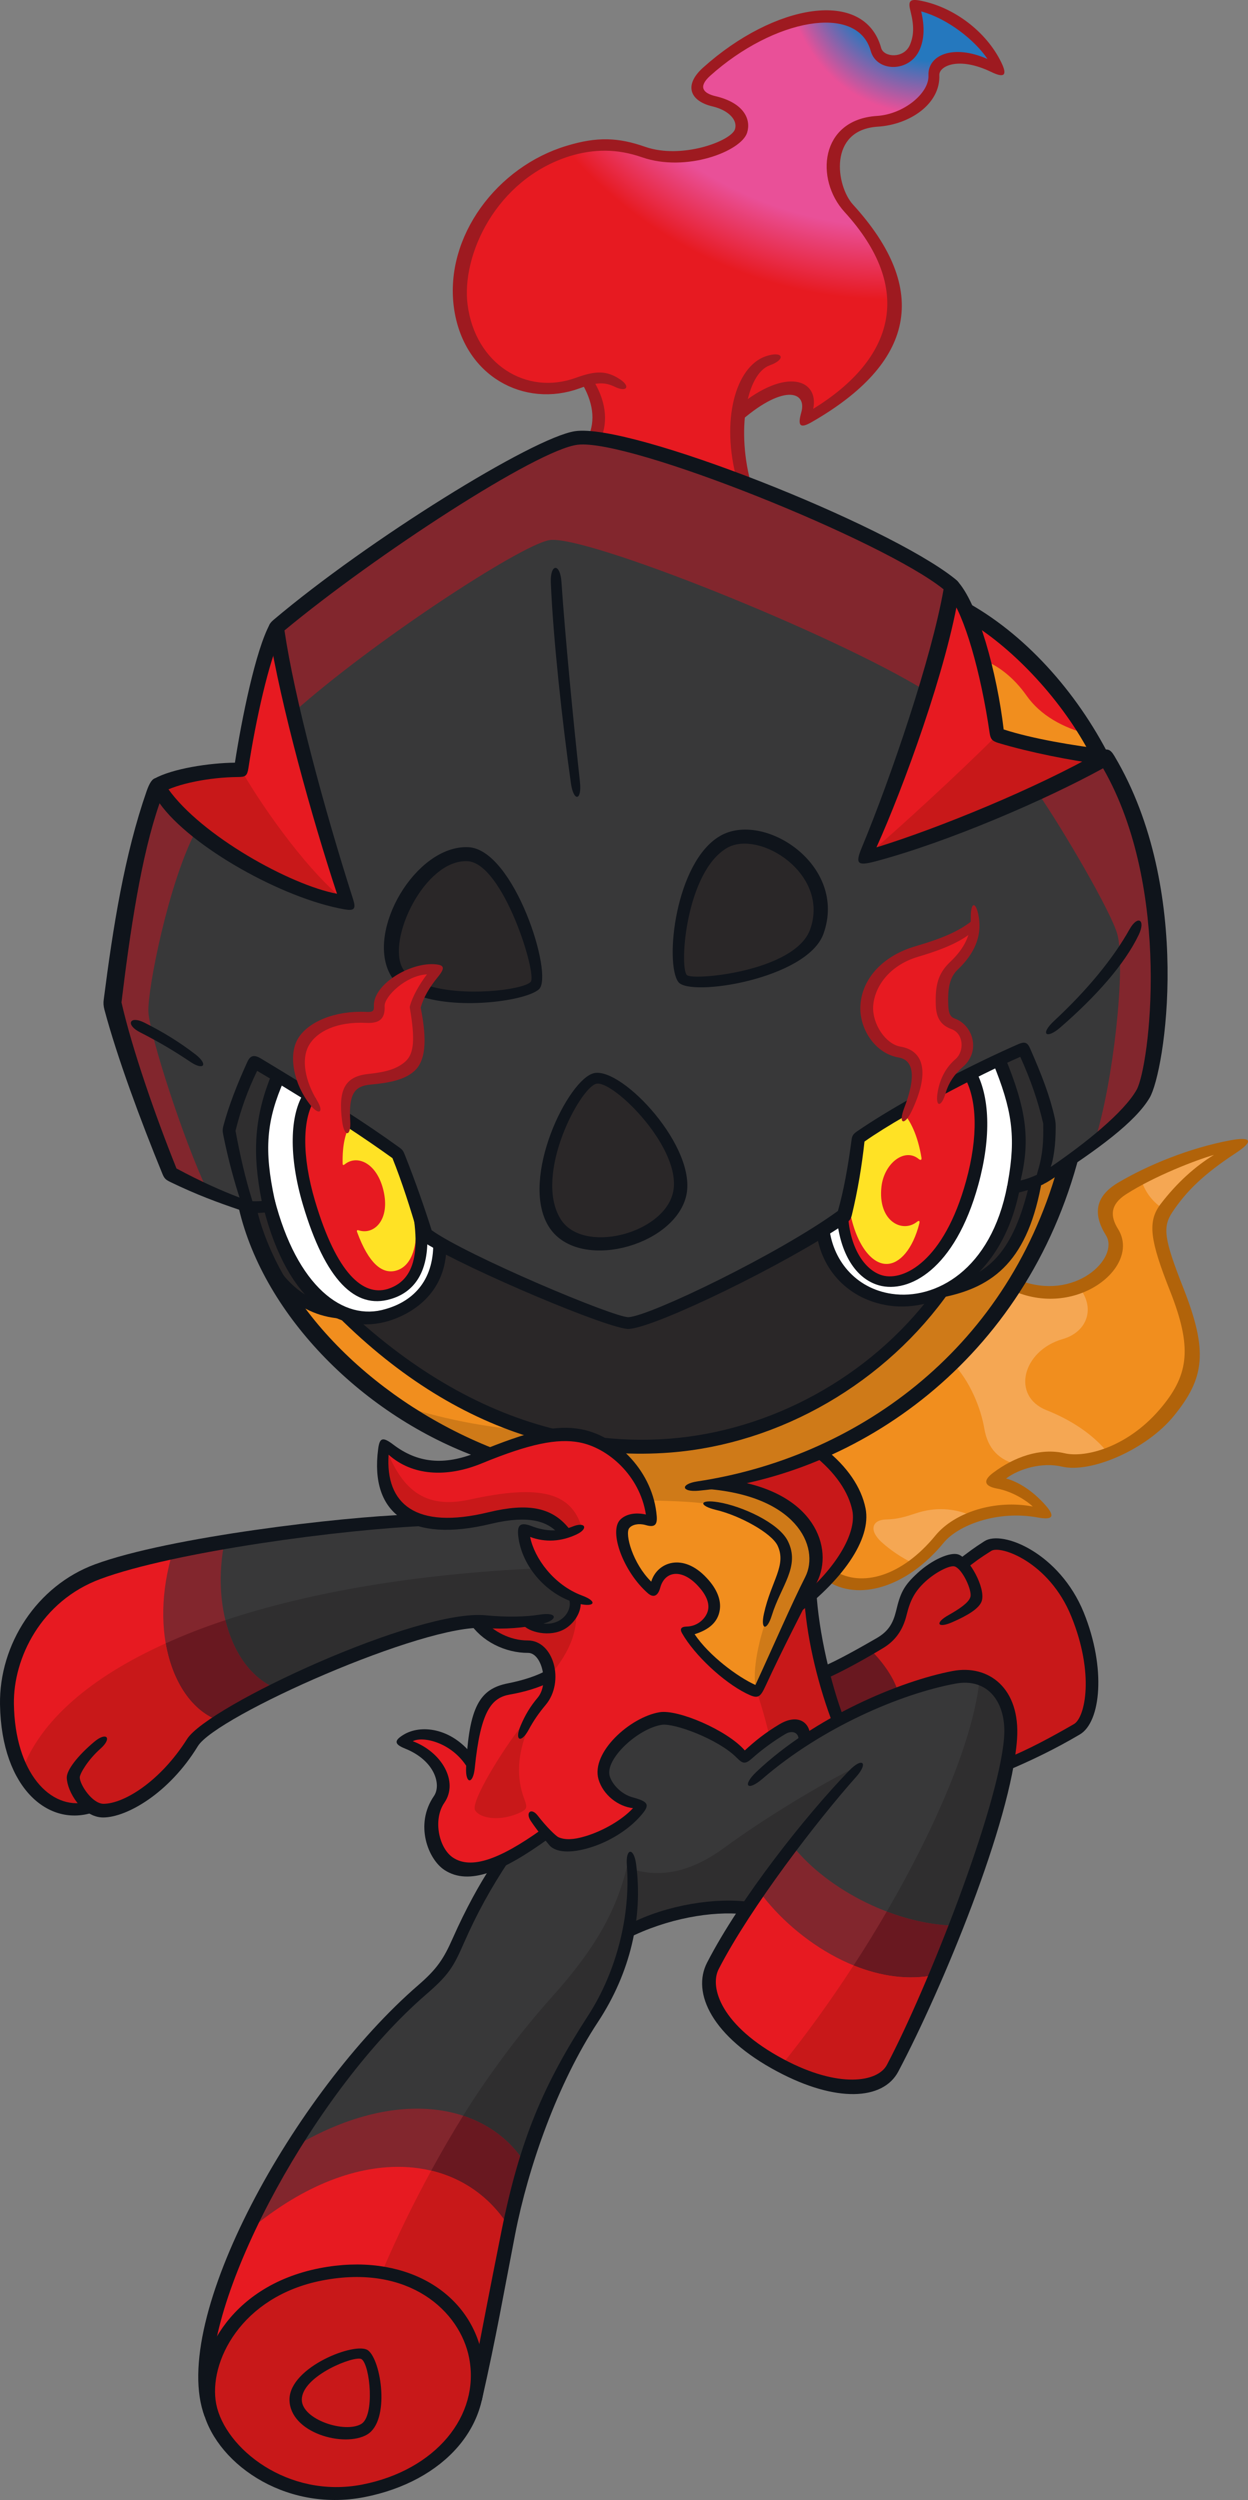 <?xml version="1.0" encoding="UTF-8"?>
<!-- Created with Inkscape (http://www.inkscape.org/) -->
<svg version="1.1" viewBox="0 0 169.96 340.33" xmlns="http://www.w3.org/2000/svg">
 <rect x="0" y="0" width="169.96" height="340.33" fill="#808080" stroke="none"/>
 <defs>
  <radialGradient id="radialGradient125322" cx="0" cy="0" r="1" fx=".796" fy="-.039" gradientTransform="matrix(39.682 -73.998 86.661 46.472 100.42 25.806)" gradientUnits="userSpaceOnUse">
   <stop stop-color="#e95098" offset="0"/>
   <stop stop-color="#e95098" offset=".444"/>
   <stop stop-color="#e71a21" offset=".511"/>
   <stop stop-color="#e71a21" offset="1"/>
  </radialGradient>
  <radialGradient id="radialGradient125327" cx="0" cy="0" r="1" fx=".728" fy="-.059" gradientTransform="matrix(27.13 -48.068 38.013 21.455 122.52 5.4)" gradientUnits="userSpaceOnUse">
   <stop stop-color="#2578be" offset="0"/>
   <stop stop-color="#2578be" offset=".441"/>
   <stop stop-color="#e95098" offset=".521"/>
   <stop stop-color="#e95098" offset=".528"/>
   <stop stop-color="#e95098" offset="1"/>
  </radialGradient>
 </defs>
 <path d="m36.863 164.15c-0.87 0.152-2.09 0.244-3.005 0.152 1.312 8.222 5.385 13.821 12.57 14.324-4.485-1.617-8.268-8.451-9.565-14.477" fill="#2A2728"/>
 <path d="m131.69 83.199c1.754 4.058 3.341 10.617 4.134 16.811 3.905 1.251 9.748 2.41 14.187 3.005-4.043-7.627-10.861-15.545-18.321-19.816" fill="#E71A21"/>
 <path d="m150.01 103.02c-0.534-1.007-1.114-2.014-1.739-3.036-3.509-0.931-6.56-2.563-8.497-5.324-1.632-2.319-3.768-4.043-5.904-4.821 0.824 3.188 1.51 6.743 1.968 10.175 3.89 1.251 9.733 2.41 14.172 3.005" fill="#F18E1E"/>
 <path d="m124.5 0.643c0.732 2.547 0.732 4.271 0.107 5.751-1.037 2.487-4.714 2.441-5.309 0.336-2.12-7.612-14.202-4.927-23.065 3.036-1.983 1.77-1.602 3.417 0.992 4.027 3.082 0.717 4.195 2.487 3.707 4.043-0.625 1.937-7.856 4.744-13.256 2.868-3.264-1.144-6.407-1.343-10.328-0.153-9.565 2.929-15.712 12.509-14.584 21.082 1.114 8.421 8.543 13.226 15.941 10.495 0.442-0.153 0.824-0.29 1.205-0.397 1.708 2.746 2.136 5.431 1.037 7.917 4.485 0.534 12.265 2.975 20.396 6.117-0.946-3.509-1.129-6.651-0.839-9.244 6.193-5.537 11.365-4.317 9.016 0.686 12.326-6.971 17.192-16.658 6.056-28.877-2.868-3.143-3.707-11.334 3.921-11.822 3.829-0.244 7.841-3.127 7.704-6.239-0.107-2.532 4.058-3.493 8.894-0.671-1.937-4.607-6.804-8.146-11.594-8.954" fill="#E71A21"/>
 <path d="m124.61 6.394c-1.051 2.486-4.729 2.439-5.309 0.346-2.119-7.612-14.202-4.927-23.08 3.036-1.968 1.769-1.587 3.416 0.99 4.026 3.096 0.718 4.212 2.504 3.706 4.043-0.61 1.937-7.841 4.744-13.242 2.867-3.265-1.129-6.422-1.358-10.327-0.13-6.514 1.985-11.426 7.032-13.546 12.768 11.975 14.126 33.286 19.099 55.878 15.072 3.585-5.66 2.914-12.356-4.104-20.06-2.867-3.157-3.706-11.35 3.922-11.838 3.814-0.26 7.825-3.126 7.688-6.239-0.086-2.534 4.056-3.494 8.909-0.688-1.95-4.591-6.804-8.131-11.594-8.939 0.718 2.547 0.718 4.272 0.086 5.751" fill="url(#radialGradient125322)"/>
 <path d="m124.61 6.394c-1.051 2.486-4.729 2.439-5.309 0.346-2.119-7.612-14.202-4.927-23.08 3.036-1.968 1.769-1.587 3.416 0.99 4.026 3.096 0.718 4.212 2.504 3.706 4.043-0.61 1.937-2.473 2.21-5.217 2.897 3.066 4.086 11.456 7.155 17.924 2.685-0.899-1.436 0.886-6.59 5.873-6.91 3.814-0.259 7.825-3.126 7.688-6.239-0.086-2.534 4.056-3.494 8.909-0.688-1.95-4.591-6.804-8.131-11.594-8.939 0.718 2.547 0.718 4.272 0.086 5.751" fill="url(#radialGradient125327)"/>
 <path d="m137.75 161.78c-0.473 5.827-4.21 11.456-9.244 13.943 6.773-1.388 10.312-4.683 12.6-14.828l-0.107-0.061c-1.007 0.381-2.136 0.717-3.249 0.946" fill="#2A2728"/>
 <path d="m46.676 178.73v0.015c8.741 8.421 18.291 14.096 28.359 16.643-2.197 0.32-4.851 1.129-8.436 2.548-11.578-4.485-22.074-12.54-28.069-22.226 2.319 1.663 5.446 2.502 8.146 3.02" fill="#F18E1E"/>
 <path d="m145.64 157.89c-7.231 26.421-28.404 40.929-48.282 44.102 12.372 1.175 15.377 8.543 13.119 12.997-2.09 4.119-5.141 10.358-7.399 15.392-3.798-1.739-8.055-4.714-9.26-8.558 3.112-0.458 4.943-3.173 1.831-6.529-2.853-3.066-6.148-1.907-6.56 1.388-3.539-2.929-5.065-8.146-4.012-9.214 0.778-0.793 2.029-0.976 3.676-0.336-0.153-4.515-2.914-8.451-6.407-10.45 2.914 0.29 5.858 0.336 8.832 0.107 13.973-1.068 27.764-8.329 37.069-20.945 8.238-1.144 11.487-7.704 12.753-15.011 1.571-0.656 3.234-1.602 4.638-2.944" fill="#F18E1E"/>
 <path d="m121.27 176.92c-4.424-0.656-8.436-3.86-9.214-9.504-9.046 5.736-23.447 12.509-26.391 12.677-2.029 0.122-18.901-6.971-25.781-10.862 0.107 5.583-3.204 8.558-7.124 9.748-1.861 0.564-3.982 0.564-6.087-0.259l-0.015 0.015c13.317 12.814 28.466 19.267 44.529 18.046 13.958-1.068 27.749-8.329 37.054-20.93-2.151 0.992-4.515 1.434-6.971 1.068" fill="#2A2728"/>
 <path d="m152.84 161.78c-2.471 1.571-2.914 3.478-1.373 5.965 2.639 4.241-5.37 10.617-13.272 7.17-6.773 10.755-16.323 18.336-26.513 22.821 3.036 2.456 4.805 5.11 5.324 7.719 0.519 2.593-1.114 5.888-3.86 9.046 3.905 2.502 9.961 0.961 14.828-4.973 2.38-2.898 8.222-4.973 14.431-3.478-1.571-2.273-4.012-3.707-7.231-4.424 2.731-2.258 6.316-3.676 9.656-2.883 3.234 0.763 10.297-1.8 14.309-6.727 3.982-4.897 4.241-8.619 1.144-16.49-2.746-6.971-3.02-8.68-1.342-11.09 2.365-3.402 5.629-6.056 10.022-8.726-5.766 0.9-12.662 3.859-16.124 6.071" fill="#F18E1E"/>
 <path d="m110.37 217.19c-0.458 0.351-0.992 0.732-1.556 1.114-1.861 3.768-4.027 8.268-5.736 12.082-2.792-0.793-8.116-4.744-9.275-8.558 3.112-0.473 4.958-3.188 1.846-6.529-2.868-3.082-6.148-1.907-6.575 1.373-3.524-2.929-5.065-8.146-4.012-9.214 0.793-0.778 2.029-0.961 3.692-0.336-0.198-5.873-4.866-10.785-9.763-11.7-3.188-0.58-6.865 0.229-13.699 3.036-4.897 2.014-9.367 1.526-12.951-1.861-1.312 8.909 3.768 12.631 14.34 10.068 5.324-1.297 8.299-0.58 10.343 2.12-1.602 0.381-3.692 0.229-5.705-0.671-0.03 2.975 1.907 6.087 4.683 8.085-0.717 1.434-1.434 2.99-1.983 4.165-2.181 0.58-5.049 0.641-7.933 0.351-0.381-0.031-0.778-0.046-1.22-0.031 1.647 2.059 4.485 3.478 7.078 3.478 1.724 0 2.822 1.907 2.898 3.966-1.632 0.87-3.753 1.495-5.568 1.815-3.173 0.549-4.531 2.715-5.141 9.992-2.578-3.92-7.292-4.76-9.321-2.792 4.409 1.419 6.758 5.263 5.019 7.795-2.212 3.204-0.58 7.551 1.327 8.787 2.837 1.846 7.49 0.748 13.729-3.829 2.471 3.341 11.136-0.717 12.86-4.393-2.243 0.351-4.866-1.434-5.461-3.509-0.976-3.325 4.561-7.566 7.688-8.085 2.304-0.381 9.504 2.654 11.38 5.431 1.587-1.51 3.387-2.883 5.217-3.966 1.861-1.098 3.295-0.031 2.99 1.556 1.495-0.992 3.036-1.907 4.607-2.746-1.831-4.699-3.463-11.578-3.798-16.994" fill="#E71A21"/>
 <path d="m28.526 327.41c-1.159-5.934 3.371-15.499 15.194-17.802 11.273-2.197 19.587 3.448 21.097 11.197 0.305 1.587 0.32 3.204 0.061 4.76 1.526-7.185 2.532-12.387 4.393-21.662 2.212-11.09 5.675-20.045 11.533-29.121 2.09-3.234 3.905-7.338 4.79-11.884 5.476-2.761 11.853-3.707 16.246-3.158-1.846 2.746-3.478 5.431-4.714 7.826-1.785 3.524 0.931 9.229 9.138 13.592 7.124 3.798 13.455 3.875 15.285 0.427 5.431-10.297 15.224-34.339 16.094-44.925 0.488-5.919-2.929-9.183-7.719-8.283-6.087 1.159-13.714 4.18-20.35 8.558 0.29-1.587-1.144-2.654-3.005-1.556-1.831 1.083-3.631 2.456-5.217 3.982-1.861-2.792-9.077-5.827-11.38-5.446-3.112 0.519-8.649 4.76-7.688 8.1 0.61 2.059 3.234 3.844 5.461 3.493-1.708 3.692-10.495 7.322-12.86 4.409-2.548 1.861-4.836 3.143-6.834 3.89-2.288 3.463-4.043 6.773-5.614 10.358-1.327 3.005-2.197 4.348-4.881 6.666-15.789 13.638-32.401 42.942-29.121 56.595z" fill="#383839"/>
 <path d="m107.93 251.27c-4.088 5.324-8.314 11.426-10.8 16.292-1.8 3.524 0.931 9.214 9.122 13.592 7.124 3.798 13.47 3.859 15.285 0.412 2.41-4.561 5.675-11.822 8.649-19.419-7.922-0.09-17.345-4.71-22.257-10.877" fill="#82262d"/>
 <path d="m103.39 257.46c-2.456 3.524-4.699 7.048-6.255 10.114-1.8 3.509 0.931 9.214 9.122 13.577 7.124 3.799 13.47 3.875 15.285 0.427 1.693-3.204 3.798-7.719 5.919-12.753-9.032 1.969-19.043-4.454-24.072-11.365" fill="#e71a21"/>
 <path d="m39.669 292.49c-7.948 12.753-13.211 26.681-11.228 34.918h0.092c-1.159-5.934 3.356-15.499 15.179-17.802 11.289-2.197 19.587 3.448 21.097 11.182 0.305 1.602 0.336 3.204 0.061 4.775 1.526-7.185 2.532-12.402 4.393-21.662 0.656-3.264 1.419-6.346 2.319-9.306-4.927-8.039-17.223-10.999-31.913-2.105" fill="#82262D"/>
 <path d="m64.875 325.56c1.526-7.185 2.532-12.387 4.393-21.662 0.03-0.214 0.076-0.412 0.122-0.625-6.392-10.388-21.189-12.006-36.032 0.824-4.149 8.985-6.316 17.558-4.927 23.309h0.092c-1.144-5.934 3.371-15.499 15.194-17.802 11.273-2.197 19.587 3.448 21.097 11.182 0.305 1.602 0.32 3.204 0.061 4.775" fill="#E71A21"/>
 <path d="m64.875 220.7v-0.015c0.397 0 0.824 0 1.205 0.046 2.898 0.29 5.766 0.229 7.948-0.366 0.534-1.159 1.266-2.731 1.983-4.165-2.776-1.983-4.714-5.095-4.699-8.085 2.014 0.915 4.119 1.053 5.721 0.686-2.044-2.715-5.019-3.432-10.343-2.136-4.012 0.976-7.215 1.037-9.595 0.275-12.25 0.503-34.156 3.432-43.842 7.002-7.658 2.837-12.387 10.358-12.265 18.016 0.153 10.221 5.598 15.789 11.548 13.989 0.488 0.336 1.037 0.549 1.587 0.549 3.188-0.015 8.573-3.631 12.112-9.275 2.38-3.814 28.832-16.231 38.64-16.521" fill="#383839"/>
 <path d="m13.258 213.94c-7.658 2.837-12.387 10.343-12.265 18.001 0.153 10.221 5.598 15.804 11.533 13.989 0.503 0.351 1.053 0.564 1.587 0.564 3.204-0.03 8.588-3.631 12.112-9.275 0.946-1.51 5.66-4.363 11.594-7.277-6.407-2.502-8.97-11.655-7.231-20.075-6.865 1.144-13.211 2.547-17.329 4.073" fill="#82262D"/>
 <path d="m23.544 211.18c-4.043 0.854-7.627 1.785-10.282 2.761-7.673 2.837-12.387 10.343-12.28 18.001 0.153 10.221 5.598 15.804 11.548 13.989 0.503 0.351 1.037 0.564 1.587 0.564 3.204-0.03 8.573-3.631 12.112-9.275 0.458-0.732 1.77-1.754 3.676-2.959-6.222-2.084-9.742-11.99-6.361-23.08" fill="#e71a21"/>
 <path d="m146.76 219.77c-2.959-7.277-10.099-10.663-12.204-9.306-1.587 1.022-1.48 1.266-3.326 2.67-0.29-0.336-0.595-0.58-0.854-0.656-0.885-0.29-3.478 1.053-4.821 2.288-1.541 1.403-2.243 2.715-2.761 4.866-0.458 1.861-1.297 3.066-2.883 4.073-1.22 0.763-5.675 3.036-7.78 3.951 0.595 2.38 1.297 4.638 2.029 6.529 0.015 0.015 0.015 0.03 0.015 0.03 5.385-2.898 11.029-4.943 15.743-5.843 4.79-0.9 8.207 2.365 7.719 8.283-0.076 1.052-0.259 2.242-0.503 3.539 3.28-1.388 6.499-3.005 9.565-4.79 2.136-1.266 3.127-8.1 0.061-15.636" fill="#C81819"/>
 <path d="m122.35 230.53c-0.442-1.892-2.09-4.302-3.921-6.041-0.107 0.061-0.198 0.122-0.29 0.198-1.236 0.778-3.905 2.059-6.01 2.975 0.61 2.38 1.297 4.638 2.044 6.529v0.03c2.715-1.464 5.492-2.7 8.177-3.692" fill="#691820"/>
 <path d="m104.43 220.25c-1.236 3.478-2.12 7.811-1.358 10.129 2.258-5.034 5.309-11.258 7.399-15.392 2.258-4.454-0.763-11.822-13.119-12.997 19.862-3.173 41.051-17.665 48.282-44.102-1.403 1.342-3.066 2.304-4.638 2.944-1.266 7.307-4.515 13.867-12.768 15.026-9.305 12.6-23.081 19.862-37.054 20.93-2.975 0.229-5.919 0.183-8.832-0.107 2.715 1.571 5.004 4.317 5.949 7.582 3.783 0.061 7.154 0.198 9.275 0.686 5.888 1.358 11.167 4.485 9.168 9.168-0.61 1.434-1.48 3.798-2.304 6.132" fill="#CF7A18"/>
 <path d="m66.599 197.93c3.585-1.419 6.239-2.227 8.436-2.548-0.671-0.168-1.342-0.351-2.014-0.549-6.758-0.442-13.104-1.708-19.511-3.844 4.058 2.792 8.482 5.156 13.089 6.941" fill="#CF7A18"/>
 <path d="m85.994 254.43c3.982 1.236 8.116 0.427 12.646-2.898 5.598-4.088 13.409-8.833 18.352-11.182-4.165 4.851-10.404 12.677-15.163 19.389-4.988-0.58-11.441 0.641-16.231 3.158 0.549-3.005 0.595-5.095 0.397-8.466" fill="#2F2E2F"/>
 <path d="m133.41 228.52c-0.732 7.795-5.66 19.679-12.646 31.7 3.112 1.19 6.361 1.876 9.428 1.922 3.722-9.534 6.971-19.602 7.444-25.491 0.366-4.332-1.388-7.246-4.226-8.131" fill="#2F2E2F"/>
 <path d="m130.19 262.14c-3.066-0.046-6.3-0.732-9.428-1.922-1.419 2.456-2.929 4.912-4.515 7.338 3.615 1.464 7.49 2.075 11.212 1.266 0.915-2.151 1.846-4.393 2.731-6.682" fill="#691820"/>
 <path d="m121.54 281.57c1.678-3.188 3.783-7.719 5.919-12.738-3.737 0.793-7.597 0.183-11.212-1.281-3.082 4.744-6.407 9.382-9.87 13.653 7.078 3.737 13.348 3.799 15.163 0.366" fill="#C81819"/>
 <g fill="#F5A753">
  <path d="m158.94 164.43c2.349-3.402 5.614-6.056 10.022-8.726-4.592 0.732-9.9 2.746-13.623 4.653 0.549 1.937 1.724 3.448 3.402 4.378 0.061-0.107 0.122-0.198 0.198-0.305"/>
  <path d="m144.72 182.29c3.387-0.976 4.531-4.287 2.166-7.124-2.486 0.946-5.598 1.098-8.68-0.244-2.502 3.951-5.385 7.475-8.527 10.587 2.41 2.425 3.905 6.224 4.363 8.924 0.473 2.822 2.029 4.378 4.714 5.004 1.953-0.839 4.058-1.175 6.071-0.702 1.602 0.381 3.875 0.03 6.117-0.87-2.09-2.685-5.293-4.653-8.375-5.873-4.927-1.922-3.31-8.131 2.151-9.702"/>
  <path d="m132.68 206.48c-2.746-1.266-5.431-1.312-7.948-0.473-1.464 0.488-2.548 0.808-4.027 0.839-1.937 0.03-2.471 1.48-0.549 3.173 1.053 0.931 2.517 1.998 4.363 2.868 1.175-0.9 2.349-2.014 3.448-3.356 1.022-1.236 2.67-2.319 4.714-3.051"/>
 </g>
 <g fill="#C81819">
  <path d="m97.364 201.98c12.356 1.175 15.377 8.543 13.119 12.997-0.58 1.144-1.22 2.441-1.907 3.829 5.278-4.149 9.199-9.534 8.436-13.348-0.519-2.624-2.288-5.278-5.324-7.719-4.714 2.075-9.55 3.478-14.324 4.241"/>
  <path d="m104.82 236.52c0.58-0.397 1.159-0.793 1.754-1.144 1.861-1.098 3.295-0.03 2.99 1.556 1.495-0.992 3.036-1.907 4.607-2.746-1.831-4.699-3.463-11.563-3.799-16.994-0.473 0.366-0.992 0.732-1.556 1.129-1.861 3.753-4.027 8.253-5.736 12.066 0.564 1.617 1.266 4.027 1.739 6.133"/>
  <path d="m78.154 217.35c-0.702-0.259-1.51-0.686-2.151-1.159-0.702 1.449-1.434 3.005-1.983 4.18-2.181 0.58-5.049 0.641-7.933 0.351-0.366-0.031-0.778-0.046-1.22-0.031 1.647 2.059 4.5 3.478 7.078 3.478 1.739 0 2.822 1.907 2.914 3.951 2.792-3.234 4.348-6.773 3.295-10.77"/>
  <path d="m66.684 206.66c5.339-1.297 8.299-0.58 10.358 2.136 0.915-0.32 1.526-0.641 2.151-0.961-1.403-4.485-5.354-5.873-15.179-3.707-6.3 1.388-9.397-1.419-11.67-7.521-1.312 8.893 3.768 12.616 14.34 10.053"/>
 </g>
 <path d="m73.261 213.5c-16.612 0.763-31.077 3.239-42.564 7.053 1.068 4.378 3.466 7.973 7.127 9.392 9.107-4.454 21.128-9.077 27.047-9.244v-0.015c0.412 0 0.824 0 1.22 0.046 2.883 0.29 5.751 0.213 7.933-0.366 0.549-1.175 1.266-2.731 1.983-4.165-1.053-0.763-1.998-1.678-2.746-2.7" fill="#2f2e2f"/>
 <path d="m37.821 229.95c-3.646-1.434-6.056-5.019-7.124-9.397-2.914 0.961-5.614 2.014-8.131 3.158 0.915 5.309 3.661 9.306 7.338 10.556 2.059-1.297 4.821-2.792 7.917-4.317z" fill="#691820"/>
 <path d="m22.567 223.71c-10.221 4.607-17.06 10.515-19.577 17.334 2.151 4.165 5.736 6.056 9.534 4.897 0.503 0.336 1.053 0.549 1.587 0.549 3.204-0.015 8.588-3.631 12.112-9.275 0.458-0.717 1.785-1.754 3.676-2.944-3.676-1.251-6.402-5.252-7.333-10.561" fill="#c81819"/>
 <path d="m64.811 320.79c1.541 7.933-4.18 16.094-15.331 18.26-10.19 1.998-19.587-4.668-20.96-11.655-1.144-5.919 3.371-15.499 15.194-17.787 11.273-2.212 19.587 3.448 21.097 11.182" fill="#C81819"/>
 <path d="m75.154 271.86c-4.256 4.729-8.736 10.739-12.078 16.154 3.707 1.22 6.631 3.539 8.507 6.59v0.03c2.151-7.093 5.08-13.44 9.229-19.846 2.09-3.249 3.89-7.338 4.79-11.884 0.915-4.027 0.732-7.673 0.061-10.038-1.403 6.895-4.576 12.402-10.511 18.992" fill="#2f2e2f"/>
 <path d="m69.392 303.27v0.015c0.625-3.036 1.342-5.904 2.181-8.665v-0.031c-1.861-3.036-4.775-5.354-8.497-6.575-1.48 2.395-2.944 4.897-4.348 7.475 4.485 1.083 8.207 3.768 10.663 7.78" fill="#691820"/>
 <path d="m51.97 309.41c6.941 1.144 11.731 5.69 12.845 11.38 0.305 1.602 0.32 3.204 0.061 4.76 1.526-7.17 2.532-12.387 4.393-21.647 0.03-0.214 0.091-0.412 0.122-0.625v-0.015c-2.456-3.997-6.178-6.705-10.663-7.773-2.41 4.409-4.699 9.085-6.758 13.92" fill="#c81819"/>
 <path d="m70.89 235.13c-2.334 2.959-6.88 10.19-6.178 11.319 0.732 1.175 3.615 1.541 6.285 0.213 0.9-0.458 0.763-0.778 0.366-1.861-1.083-2.944-0.824-5.995 0.412-9.138z" fill="#C81819"/>
 <path d="m72.136 220.58c0.427 0.671 1.907 1.449 3.631 0.915 1.708-0.534 2.715-2.837 2.532-3.966l-3.051-1.708z" fill="#2F2E2F"/>
 <path d="m138.71 174.24c7.688 3.051 13.79-3.021 11.914-6.056-1.876-3.005-1.419-5.385 1.693-7.215 4.012-2.365 9.672-4.699 15.224-5.736 2.837-0.534 3.28 0.076 0.793 1.708-4.47 2.929-6.788 5.248-8.665 8.055-1.373 2.044-1.129 3.692 1.449 10.251 3.448 8.726 2.944 12.341-1.251 17.497-3.722 4.576-11.273 7.841-15.24 6.91-2.7-0.641-5.858 0.29-7.612 1.617 1.663 0.442 3.676 1.693 5.415 3.692 1.342 1.541 0.87 1.968-1.083 1.617-5.522-1.022-10.861 1.037-12.829 3.432-5.004 6.102-11.67 8.039-15.957 5.141l1.098-1.312c3.661 2.273 9.138 0.793 13.729-4.805 2.624-3.188 8.146-4.927 13.256-3.951-0.717-0.717-2.731-2.059-4.851-2.441-1.785-0.336-1.937-1.098-0.564-2.136 2.837-2.136 6.407-3.463 9.778-2.67 2.746 0.641 8.71-0.763 13.317-6.438 3.585-4.393 4.012-8.055 1.053-15.575-2.761-6.971-3.158-9.519-1.297-11.944 2.227-2.898 4.714-5.126 7.246-6.666-2.395 0.686-8.024 2.837-11.96 5.354-2.212 1.419-2.181 3.005-1.098 4.744 3.204 5.141-5.782 12.372-14.553 8.283z" fill="#b1630a"/>
 <g fill="#9E1A20">
  <path d="m80.624 51.501c1.846 2.853 2.273 5.797 1.175 8.283l-1.724-0.229c1.083-2.349 0.686-4.866-0.946-7.597z"/>
  <path d="m100.51 55.354c6.605-5.476 11.06-3.646 10.236 0.305 11.06-6.804 13.836-16.323 4.256-26.818-4.027-4.424-3.356-12.555 4.424-13.058 3.646-0.229 7.124-3.097 7.017-5.507-0.122-2.761 3.326-4.317 8.039-2.243-1.632-2.471-5.37-5.492-9.031-6.483 0.519 2.197 0.381 3.829-0.183 5.156-1.327 3.173-5.858 3.173-6.682 0.244-1.815-6.529-13.226-4.393-21.875 3.371-1.708 1.541-0.885 2.38 0.686 2.761 3.89 0.9 4.927 3.143 4.348 4.988-0.809 2.532-8.299 5.431-14.309 3.341-3.387-1.175-6.544-1.159-9.855-0.153-10.083 3.173-14.782 13.562-13.897 20.258 1.053 8.009 7.963 12.402 14.782 9.9 2.654-0.961 4.149-1.007 6.026 0.259 1.403 0.961 0.839 1.739-0.702 1.007-1.342-0.641-2.365-0.732-4.821 0.168-7.551 2.776-15.911-1.617-17.162-11.044-1.266-9.641 5.904-19.114 15.346-21.952 4.195-1.281 7.063-1.144 10.724 0.137 4.958 1.724 11.7-0.778 12.219-2.41 0.381-1.205-0.824-2.563-3.066-3.097-3.051-0.717-3.966-2.868-1.281-5.278 9.641-8.665 21.967-10.907 24.255-2.67 0.366 1.297 3.112 1.48 3.921-0.442 0.519-1.251 0.595-2.517 0.061-4.622-0.351-1.373-0.061-1.678 1.48-1.358 4.424 0.885 8.848 4.149 10.907 8.405 0.87 1.8 0.351 2.12-1.403 1.266-4.485-2.151-7.093-0.763-7.048 0.442 0.168 3.89-3.982 6.743-8.39 7.017-6.773 0.442-5.69 8.055-3.371 10.602 10.678 11.7 8.283 21.631-5.583 29.594-1.556 0.9-1.998 0.625-1.464-1.266 0.87-3.005-2.578-3.982-8.665 1.526z"/>
  <path d="m100.38 65.427c-2.258-8.177-0.214-15.484 3.875-16.917 2.395-0.824 2.853 0.412 0.58 1.22-3.188 1.129-4.622 8.939-2.471 16.429z"/>
 </g>
 <g fill="#0f141b">
  <path d="m83.924 197.79c2.41 0.152 4.836 0.137 7.277-0.046 15.148-1.159 29.518-9.595 38.229-22.104l-2.425 0.412c-8.588 11.472-22.119 18.748-35.864 19.801-3.554 0.275-7.093 0.153-10.602-0.336z"/>
  <path d="m72.856 195.83c-9.458-2.761-18.489-8.314-26.818-16.612l2.181-0.076c9.016 8.222 18.672 13.516 28.649 15.712z"/>
  <path d="m148.65 103c-3.936-7.688-10.678-14.69-16.475-18.214l-0.9-3.021c8.177 4.378 15.316 12.326 19.892 21.342z"/>
  <path d="m147.02 157.12c-7.261 28.176-30.403 43.797-51.851 45.81-2.395 0.229-2.578-0.9-0.198-1.266 21.143-3.173 41.89-17.375 49.06-42.698z"/>
  <path d="m65.293 198.46c-15.651-5.614-29.32-19.191-32.767-33.957l2.395-0.107c3.204 13.714 16.567 26.788 32.889 33.027z"/>
  <path d="m78.894 218.33c-4.302-1.022-7.841-5.019-8.314-9.214-0.183-1.571 0.305-1.953 1.876-1.342 1.953 0.748 3.829 0.732 5.537 0.03 1.708-0.686 2.197 0.275 0.549 1.068-2.09 0.992-4.271 1.129-6.346 0.351 0.564 2.883 3.219 6.544 7.063 7.978 2.181 0.808 1.724 1.617-0.366 1.129"/>
  <path d="m73.774 221.07c-2.471 0.549-5.034 0.763-7.75 0.549-8.192-0.625-36.581 11.99-39.083 16.094-3.921 6.422-9.687 9.687-12.875 9.702-2.837 0.015-4.958-3.554-4.973-5.446 0-1.022 1.48-2.959 3.737-4.851 1.678-1.419 2.502-0.534 0.854 0.931-1.739 1.541-2.807 3.402-2.822 3.905 0 0.976 1.693 3.6 3.249 3.6 2.746-0.015 7.688-3.005 11.365-8.817 2.837-4.5 31.44-17.787 40.7-16.841 2.807 0.275 5.461 0.214 7.307-0.091 2.563-0.412 2.502 0.778 0.29 1.266"/>
  <path d="m58.52 207.7c-11.868 0.442-34.934 3.57-44.834 7.246-8.085 2.99-11.884 10.77-11.792 17.009 0.137 9.351 4.943 14.462 9.87 13.378l1.449 1.205c-6.331 2.532-13.028-2.898-13.211-14.507-0.122-8.222 5.034-16.155 12.906-19.068 10.205-3.768 33.835-6.483 42.698-6.773z"/>
  <path d="m109.12 217.41c4.531-3.783 7.597-8.588 6.956-11.777-0.503-2.456-2.243-5.156-5.354-7.597l1.602-0.808c3.036 2.395 4.973 5.217 5.553 8.116 0.839 4.195-3.188 9.916-9.855 14.812z"/>
  <path d="m113.4 234.6c-1.8-4.683-3.432-10.907-3.844-16.582l1.617-1.449c0.305 5.675 2.029 12.829 3.737 17.284z"/>
  <path d="m65.879 220.57c1.297 1.495 3.585 2.761 5.995 2.746 3.554 0 5.065 5.644 2.441 8.772-0.931 1.114-1.617 2.09-2.319 3.386-1.022 1.892-1.983 1.51-1.083-0.58 0.61-1.434 1.312-2.608 2.319-3.798 1.587-1.907 0.549-6.087-1.312-6.087-3.112 0.015-6.377-1.571-8.055-4.241z"/>
  <path d="m74.934 228.96c-1.51 0.778-3.493 1.373-5.522 1.724-2.471 0.442-3.966 2.197-4.76 10.038-0.229 2.212-1.281 2.182-1.175-0.091 0.366-8.344 1.892-10.724 5.675-11.472 2.029-0.397 4.088-1.037 5.568-1.922z"/>
  <path d="m74.704 250.29c-6.209 4.5-10.846 6.438-14.156 4.287-2.243-1.449-4.119-6.209-1.449-10.083 1.037-1.51 0.137-4.821-3.921-6.453-1.449-0.58-1.571-1.068-0.244-1.876 2.349-1.449 6.438-0.961 9.321 2.654l-0.397 2.166c-2.044-3.753-6.255-4.699-7.643-3.951 3.966 1.48 6.27 5.522 4.302 8.375-1.602 2.334-0.732 6.239 1.205 7.49 2.38 1.541 6.102 0.397 12.067-3.875z"/>
  <path d="m112.02 226.88c1.815-0.702 5.522-2.807 7.414-3.905 1.556-0.915 2.181-1.983 2.593-3.646 0.58-2.441 1.007-3.432 2.944-5.202 1.953-1.8 4.424-2.883 5.537-2.517 1.48 0.488 3.722 4.531 3.204 6.3-0.305 1.037-1.937 2.014-4.043 2.929-2.029 0.885-2.395 0.076-0.458-0.992 1.449-0.824 2.731-1.678 2.944-2.456 0.259-0.87-1.083-3.798-2.136-4.149-0.641-0.198-2.548 0.732-3.997 2.059-1.403 1.297-2.044 2.471-2.548 4.515-0.519 2.182-1.632 3.57-3.143 4.5-1.983 1.205-5.583 3.249-7.902 4.226z"/>
  <path d="m137.26 239.29c2.624-1.068 5.629-2.639 9-4.592 1.526-0.885 2.822-6.834-0.366-14.66-3.005-7.399-9.656-9.733-10.907-8.909-1.587 1.007-2.014 1.312-3.737 2.67l-1.022-1.251c1.892-1.419 2.243-1.724 3.844-2.746 2.456-1.571 10.236 1.648 13.516 9.702 3.082 7.597 2.334 14.934-0.534 16.612-3.31 1.953-6.605 3.554-10.175 5.049z"/>
  <path d="m105.86 282c-8.863-4.714-11.7-10.694-9.565-14.828 4.5-8.741 13.394-19.984 19.389-26.177 1.785-1.831 2.609-1.022 0.915 0.885-5.187 5.812-14.34 17.68-18.718 26.162-1.297 2.502 0.336 7.765 8.848 12.295 7.475 3.982 12.799 3.127 14.05 0.763 5.507-10.419 15.179-34.918 15.957-44.483 0.397-4.76-2.12-8.283-6.666-7.414-7.414 1.388-18.123 5.934-26.238 12.951-2.044 1.754-2.792 0.93-0.839-0.931 7.933-7.536 19.724-12.417 26.742-13.745 4.882-0.93 9.26 2.319 8.771 9.29-0.793 11.258-10.175 33.896-16.17 45.231-2.075 3.936-8.497 4.256-16.475 0"/>
  <path d="m85.654 261.96c5.065-2.654 11.975-3.737 16.689-3.005l-1.114 1.617c-4.195-0.427-10.312 0.534-15.834 3.341z"/>
  <path d="m64.668 322.27c0.854-4.424 1.983-10.343 3.631-18.58 2.532-12.54 5.751-19.969 11.822-29.35 3.86-5.98 5.766-13.622 5.248-20.426-0.183-2.38 0.961-2.471 1.266-0.107 0.946 7.17-0.778 14.736-5.202 21.448-5.476 8.299-9.489 19.679-11.289 28.954-1.526 7.856-2.563 13.912-4.546 22.638z"/>
  <path d="m63.891 320.99c-1.22-6.3-8.131-12.86-20.03-10.541-11.029 2.151-15.514 11.151-14.416 16.811 1.175 6.01 9.748 12.936 19.877 10.968 9.992-1.953 16.094-9.367 14.568-17.238m-14.263 18.946c-11.044 2.151-20.67-4.942-22.104-12.326-1.19-6.102 3.356-16.368 16.018-18.84 11.365-2.212 20.411 3.082 22.135 11.914 1.831 9.443-5.263 17.146-16.048 19.252"/>
  <path d="m27.873 328.97c-4.988-13.18 12.25-44.178 29.106-58.746 2.517-2.182 3.432-3.539 4.683-6.377 1.77-3.997 3.661-7.399 5.217-9.748l2.441-0.793c-2.502 3.768-4.393 7.215-6.148 11.212-1.434 3.28-2.075 4.332-5.141 6.987-14.965 12.921-29.686 39.952-29.198 53.178z"/>
  <path d="m41.102 326.68c0.015 2.715 5.888 4.607 8.1 3.295 1.861-1.114 1.205-7.994 0.046-8.817-0.839-0.595-8.161 2.258-8.146 5.522m9.016-6.727c1.815 1.358 3.036 9.58-0.107 11.456-3.082 1.831-10.556-0.183-10.587-4.744-0.015-4.454 9.061-7.948 10.694-6.712"/>
  <path d="m141.92 160.57c-1.846 10.938-6.499 14.629-13.516 16.033l1.541-2.044c4.668-1.312 8.07-4.043 10.266-13.485z"/>
  <path d="m35.893 169.33c3.066 6.102 6.255 7.704 9.595 8.405l1.266 1.785c-2.807-0.122-5.507-1.098-7.994-3.432z"/>
  <path d="m104.04 219.66c0.992-4.47 3.112-6.56 1.861-9.244-0.824-1.739-5.187-4.104-8.314-4.851-2.532-0.595-2.365-1.495 0.229-1.068 3.143 0.503 8.222 2.776 9.473 5.278 1.739 3.463-0.946 6.132-2.181 10.144-0.656 2.136-1.571 2.014-1.068-0.259"/>
  <path d="m106.16 234.72c-1.937 1.159-3.341 2.288-4.729 3.57-2.395-2.761-9.122-5.629-11.609-5.202-4.012 0.671-9.367 5.476-8.314 9.138 0.641 2.151 2.7 3.707 4.699 3.921-1.526 1.647-4.119 3.097-6.407 3.798-1.77 0.549-2.898 0.519-3.722 0.168-0.351-0.137-1.678-1.434-2.853-2.959-0.854-1.114-1.724-0.442-0.931 0.748 1.114 1.663 2.624 3.402 2.624 3.402 0.839 0.808 2.654 1.068 5.476 0.198 2.548-0.778 5.156-2.38 6.804-4.256 1.342-1.51 1.236-1.953-1.007-2.563-1.617-0.427-2.837-1.815-3.158-2.898-0.671-2.304 3.829-6.483 7.109-6.987 1.693-0.244 7.658 1.937 10.175 4.47 0.809 0.808 1.129 0.976 2.136 0.076 1.342-1.205 2.959-2.365 4.485-3.28 1.327-0.793 2.304 0.244 1.556 1.587l1.846-1.22c-0.015-2.059-1.754-3.158-4.18-1.709"/>
  <path d="m99.094 201.43-4.012 1.19c13.47 0.61 16.612 8.039 14.584 12.051-1.907 3.753-4.302 9.336-6.788 14.706-2.41-1.083-6.3-3.966-8.283-6.91 1.968-0.61 3.188-1.647 3.432-3.326 0.183-1.236-0.29-2.746-1.785-4.332-3.264-3.524-6.773-2.12-7.551 0.503-2.517-2.456-3.615-6.483-3.005-7.277 0.381-0.488 1.281-0.702 2.243-0.427 1.19 0.351 1.602 0.015 1.51-1.19-0.473-6.026-5.354-10.938-10.297-11.853-3.493-0.641-7.048 0.229-14.156 3.143-4.546 1.861-8.161 1.434-11.426-1.053-1.449-1.098-1.861-0.946-2.059 0.595-1.175 8.909 4.424 12.844 15.362 10.19 5.339-1.281 7.75-0.229 9.077 1.22l1.785-0.275c-2.38-3.249-5.782-3.829-11.212-2.517-9.931 2.41-14.034-1.144-13.592-7.841 3.188 2.853 7.841 3.173 12.677 1.19 6.56-2.7 10.297-3.417 13.272-2.868 3.905 0.717 8.268 4.516 9.092 9.824-1.526-0.336-2.761-0.03-3.493 0.702-1.587 1.587 0.412 7.093 3.768 10.022 0.686 0.595 1.342 0.473 1.678-0.763 0.61-2.258 2.914-2.654 5.141-0.244 1.083 1.159 1.51 2.227 1.403 3.097-0.137 1.159-1.342 2.425-2.975 2.441-0.656 0.015-0.946 0.275-0.61 0.885 1.724 3.036 5.66 6.666 8.741 8.207 1.617 0.808 1.892 0.625 2.685-1.098 2.181-4.744 5.034-10.251 6.971-14.08 2.273-4.485-0.183-12.326-12.173-13.912"/>
  <path d="m71.357 221.33c-0.275-0.275 1.373-0.778 1.495-0.686 0.931 0.549 2.532 0.595 3.646-0.259 1.007-0.763 1.236-1.876 1.037-2.563-0.107-0.366 1.51-0.122 1.526 0.046 0.183 1.281-0.549 2.7-1.724 3.6-1.937 1.495-4.988 0.854-5.98-0.137"/>
 </g>
 <path d="m114.99 165.45c-8.436 6.026-26.04 14.462-29.32 14.645-2.273 0.137-22.959-8.68-27.718-12.051-1.114-3.631-2.38-7.429-3.798-10.907-5.4-4.073-14.111-9.397-19.511-12.57-1.526 3.112-2.7 6.255-3.432 9.321 0.732 3.844 1.541 7.109 2.654 10.404-3.661-1.281-6.941-2.7-10.617-4.516-2.761-6.651-6.483-16.78-7.963-23.233 1.19-9.626 3.28-21.936 6.117-29.518 3.6 6.529 18.031 14.797 25.872 15.85-3.707-11.212-8.299-27.779-9.626-37.45 12.662-10.785 35.132-24.957 40.761-25.827 7.429-1.129 43.4 13.485 51.271 20.213-1.342 9.565-7.948 28.008-11.868 36.886 9.107-2.456 23.904-8.573 32.828-13.607 10.709 17.65 6.91 42.5 5.08 45.765-1.8 3.173-7.261 7.368-13.882 11.639 0.793-1.998 1.129-5.034 1.114-7.612-0.824-3.493-1.907-6.514-3.585-10.129-6.727 2.929-17.101 8.268-22.44 12.173-0.458 3.524-1.114 7.399-1.937 10.526" fill="#82262D"/>
 <path d="m141.84 160.5c2.639-1.708 5.095-3.402 7.2-5.019 2.609-8.055 4.287-23.996 3.127-28.298-0.808-2.959-7.246-14.05-10.907-19.358-7.963 3.661-17.085 7.154-23.447 8.863 2.38-5.385 5.751-14.294 8.329-22.592-12.753-7.887-46.664-21.418-51.348-20.564-3.997 0.717-24.103 13.867-34.857 23.477 2.014 8.573 4.866 18.413 7.353 25.872-5.598-0.763-14.523-5.171-20.487-10.007-3.799 6.956-6.758 21.906-6.59 24.911 0.198 3.234 4.714 17.268 8.039 24.316 1.846 0.793 3.676 1.51 5.614 2.197-1.098-3.31-1.922-6.575-2.654-10.404 0.732-3.066 1.907-6.209 3.448-9.336 5.385 3.188 14.095 8.512 19.496 12.57 1.419 3.478 2.685 7.277 3.814 10.922 4.744 3.371 25.445 12.173 27.703 12.051 3.295-0.198 20.884-8.634 29.32-14.645 0.824-3.143 1.495-7.002 1.937-10.526 5.339-3.905 15.712-9.26 22.455-12.173 1.663 3.6 2.746 6.636 3.57 10.114 0.015 2.578-0.32 5.614-1.114 7.627" fill="#383839"/>
 <path d="m47.284 122.88c-3.722-11.212-8.299-27.779-9.626-37.451-1.785 2.853-3.86 13.195-4.805 19.419-3.86-0.137-9.061 0.885-11.441 2.181 3.6 6.514 18.031 14.782 25.872 15.85" fill="#E71A21"/>
 <path d="m150.63 103.09c-4.5-0.564-10.709-1.77-14.797-3.082-1.114-8.527-3.707-17.741-6.163-20.197-1.342 9.55-7.948 28.008-11.868 36.871 9.122-2.441 23.92-8.573 32.828-13.592" fill="#C81819"/>
 <g fill="#2A2728">
  <path d="m81.074 146.81c3.402-0.656 12.997 9.794 11.487 15.834-1.602 6.3-13.684 9.306-17.024 3.753-3.86-6.392 2.792-19.068 5.537-19.587"/>
  <path d="m92.984 133.23c-1.464-1.937-0.183-15.301 5.553-18.641 5.156-3.005 15.773 3.814 12.768 12.204-2.105 5.843-17.223 7.902-18.321 6.438"/>
  <path d="m72.835 134.17c1.541-1.678-3.936-17.68-9.077-17.909-6.743-0.305-12.494 11.243-9.702 16.048 2.868 4.942 17.07 3.707 18.779 1.861"/>
 </g>
 <path d="m57.962 168.05c-1.129-3.646-2.38-7.444-3.814-10.922-4.378-3.295-10.938-7.429-16.14-10.556-0.946 2.197-1.708 5.171-2.12 8.146-0.031 2.273 0.473 7.292 0.976 9.428 3.188 13.485 10.617 16.445 15.896 14.843 3.936-1.205 7.231-4.165 7.124-9.748-0.778-0.442-1.434-0.839-1.922-1.19" fill="#fff"/>
 <path d="m137.75 161.78c0.61-3.249 0.976-5.492 0.9-7.734-0.259-2.959-1.526-6.971-2.654-9.763-6.468 3.021-14.553 7.353-19.069 10.648-0.442 3.524-1.114 7.383-1.937 10.526-0.885 0.625-1.876 1.297-2.944 1.968 0.793 5.629 4.805 8.848 9.229 9.504 8.344 1.22 15.804-6.743 16.475-15.148" fill="#fff"/>
 <path d="m51.648 136.99c0.046 1.205-0.519 1.571-1.739 1.51-4.317-0.214-7.399 1.175-8.634 3.448-1.037 1.892-0.61 4.714 0.885 7.292-1.77 2.731-1.968 8.07-0.061 14.477 2.914 9.809 6.743 13.653 10.877 12.433 3.264-0.976 5.187-4.058 4.149-10.77-0.9-2.792-1.892-5.614-2.975-8.253-1.998-1.51-4.454-3.188-7.032-4.866-0.29-3.875 0.549-5.065 3.219-5.339 2.624-0.275 4.515-0.885 5.492-1.754 1.403-1.266 1.526-3.783 0.732-8.039 0.412-1.541 1.693-3.737 3.021-5.141-3.615-0.595-8.024 2.837-7.933 5.004" fill="#E71A21"/>
 <path d="m124.85 129.53c-4.287 1.251-6.575 4.271-6.788 7.322-0.198 2.837 1.983 5.934 4.454 6.361 2.471 0.427 3.173 2.532 1.327 7.353-2.67 1.51-5.08 3.021-6.91 4.363-0.458 3.524-1.129 7.399-1.937 10.526-0.091 0.061-0.183 0.122-0.275 0.183 0.412 4.668 2.38 7.872 5.248 8.665 3.448 0.946 9.336-1.968 12.448-13.287 1.77-6.453 1.434-11.685-0.29-14.874-1.22 0.61-2.471 1.251-3.707 1.907 0.442-1.358 1.19-2.456 2.212-3.341 1.831-1.587 1.205-4.607-0.809-5.324-0.992-0.366-1.449-0.976-1.51-2.517-0.091-2.41 0.305-4.149 1.617-5.415 1.647-1.556 2.746-3.386 2.837-5.629-1.937 1.647-4.241 2.639-7.917 3.707" fill="#E71A21"/>
 <path d="m54.154 157.13c-1.785-1.342-3.921-2.822-6.194-4.317-0.87 1.022-1.358 2.959-1.297 5.553 0 0.275 0.092 0.29 0.305 0.122 1.663-1.327 4.348-0.198 5.248 3.554 0.961 3.997-1.266 6.117-3.356 5.446-0.244-0.076-0.305 0.03-0.229 0.229 1.617 4.393 3.448 5.705 5.217 5.278 2.532-0.61 3.6-4.302 2.288-10.556-0.625-1.8-1.281-3.6-1.983-5.309" fill="#ffe225"/>
 <path d="m116.93 154.93c-0.351 2.731-0.824 5.675-1.419 8.329 0.549 5.354 2.898 8.848 5.248 8.802 1.77-0.015 3.554-2.014 4.439-5.507 0.091-0.351-0.03-0.458-0.336-0.214-1.998 1.571-5.339-0.107-4.821-4.79 0.351-3.173 3.143-5.354 5.065-3.783 0.259 0.214 0.442 0.168 0.381-0.183-0.488-2.944-1.495-5.171-2.761-6.377-2.227 1.297-4.226 2.578-5.797 3.722" fill="#ffe225"/>
 <path d="m21.41 107.03c3.6 6.514 18.031 14.782 25.872 15.85-4.897-3.768-10.983-12.097-14.431-18.031-3.844-0.137-9.061 0.885-11.441 2.182" fill="#C81819"/>
 <path d="m139.37 142.76c-1.053 0.458-2.197 0.976-3.387 1.526 1.144 2.792 2.41 6.804 2.654 9.763 0.076 2.243-0.275 4.485-0.885 7.734 1.434-0.305 2.868-0.748 4.073-1.281 0.793-1.998 1.129-5.034 1.129-7.627-0.824-3.478-1.922-6.514-3.585-10.114" fill="#2F2E2F"/>
 <path d="m34.654 144.56c-1.526 3.112-2.715 6.254-3.432 9.336 0.717 3.829 1.541 7.093 2.639 10.404 1.236 0.091 2.197 0.015 3.005-0.152-0.488-2.151-1.007-7.155-0.976-9.428 0.412-2.975 1.175-5.965 2.12-8.161-1.205-0.717-2.334-1.403-3.356-1.998" fill="#2F2E2F"/>
 <path d="m129.68 79.817c-1.342 9.55-7.948 27.993-11.868 36.871 4.576-3.875 12.707-11.365 18.031-16.674-1.114-8.527-3.707-17.757-6.163-20.197" fill="#E71A21"/>
 <g fill="#0f141b">
  <path d="m58.09 166.75c0.702 6.605-1.922 9.244-4.912 10.099-4.79 1.434-8.878-2.563-11.929-12.86-1.922-6.483-1.846-12.28 0.229-15.346l1.526 0.854c-1.846 2.563-1.937 7.81-0.092 14.019 2.944 9.885 6.529 12.951 9.87 11.96 2.883-0.915 4.988-3.692 3.082-12.25z"/>
  <path d="m132.85 145.71c1.922 3.448 2.197 8.97 0.381 15.575-3.188 11.594-9.489 14.797-13.501 13.699-3.249-0.9-5.293-4.409-5.751-9.061l1.495-1.037c0.107 4.866 2.273 8.07 4.714 8.741 2.883 0.793 8.375-1.937 11.38-12.86 1.647-5.965 1.556-11.182-0.32-14.309z"/>
  <path d="m128.85 146.89c3.432-1.8 6.895-3.463 9.855-4.76 0.839-0.351 1.22-0.244 1.587 0.61 1.602 3.661 2.685 6.438 3.356 9.473 0.107 0.488 0.122 0.748 0.122 1.19 0.015 2.563-0.351 4.653-0.686 5.461 4.729-3.219 9.992-7.444 11.716-10.526 1.708-3.066 4.881-27.291-4.576-43.751-7.582 4.18-21.036 10.038-31.074 12.692-2.38 0.625-2.7 0.305-1.8-1.861 4.027-9.702 9.519-25.872 11.151-35.193-8.177-6.621-42.82-20.564-49.853-19.679-5.537 0.686-27.504 14.996-39.907 25.277 1.358 9.214 5.339 24.072 9.351 36.612 0.412 1.297 0.153 1.587-1.175 1.358-8.451-1.48-20.975-8.527-25.186-14.446-2.502 7.139-4.027 17.543-5.187 27.108 1.434 6.316 4.622 15.468 7.49 22.608 3.249 1.754 6.209 3.066 8.588 3.966-0.625-1.907-1.51-5.004-2.212-8.497-0.122-0.58-0.107-0.839 0.031-1.343 0.717-2.67 1.846-5.568 3.249-8.649 0.397-0.854 0.9-1.007 1.846-0.442 1.8 1.083 3.783 2.288 5.843 3.554l1.556 2.959c-3.036-1.922-5.873-3.631-7.917-4.836-1.312 2.7-2.243 5.324-2.944 8.161 0.625 3.371 1.327 6.438 2.243 9.382 0.503 1.648 0.061 1.968-1.632 1.403-3.066-1.037-5.965-2.105-9.489-3.814-0.625-0.305-0.824-0.473-1.098-1.159-2.944-7.185-6.163-15.865-7.872-22.287-0.137-0.519-0.168-0.93-0.092-1.434 1.266-9.855 2.807-19.648 5.843-28.359 0.808-2.273 1.541-2.243 2.914-0.29 4.515 6.377 16.612 13.089 23.004 14.294-3.387-10.221-7.704-25.796-9.275-35.727-0.107-0.732 0.061-1.068 0.625-1.556 12.89-10.892 35.315-24.804 41.051-25.689 7.551-1.159 42.485 12.677 51.729 20.075 0.656 0.519 0.763 0.793 0.625 1.663-1.647 10.541-7.688 26.94-11.289 34.918 8.375-2.578 21.784-8.055 30.372-12.967 0.992-0.564 1.434-0.488 2.029 0.519 10.831 18.184 6.88 43.034 4.805 46.527-1.968 3.341-7.139 7.093-13.485 11.197-1.953 1.266-2.365 0.87-1.708-1.342 0.671-2.227 0.732-3.997 0.702-6.331-0.747-3.204-1.724-5.98-3.127-9.092-2.822 1.236-6.849 3.219-10.8 5.339z"/>
  <path d="m123.36 151.88c-2.197 1.266-4.165 2.486-5.629 3.524-0.351 3.28-0.931 6.727-1.708 9.946-0.137 0.564-0.259 0.778-0.747 1.114-8.238 5.629-25.887 14.202-29.61 14.446-2.456 0.168-21.936-8.085-27.81-11.716-0.656-0.412-0.778-0.61-0.961-1.251-0.992-3.402-2.166-7.093-3.448-10.282-1.907-1.373-4.043-2.837-6.209-4.256l-0.214-2.197c2.563 1.647 5.095 3.356 7.368 5.004 0.366 0.259 0.519 0.427 0.732 0.976 1.48 3.722 2.715 7.292 3.661 10.282 4.76 3.432 24.987 11.96 26.833 11.838 3.005-0.198 20.502-8.649 28.496-14.462 0.793-2.792 1.373-6.026 1.861-9.702 0.076-0.549 0.229-0.778 0.763-1.144 2.044-1.403 4.638-2.99 7.444-4.561z"/>
  <path d="m38.187 86.739c-1.526 3.188-3.356 11.197-4.363 17.863-0.168 1.022-0.397 1.175-1.434 1.175-3.798 0.031-8.238 0.885-10.45 2.166l-0.961-1.922c2.486-1.403 7.597-2.166 11.014-2.197 0.9-5.812 2.807-15.346 4.775-18.901z"/>
  <path d="m149.53 104c-3.57-0.473-9.138-1.526-13.546-2.853-0.839-0.259-1.083-0.503-1.205-1.342-1.205-8.299-3.463-16.17-5.537-18.733l1.037-2.075c2.914 2.975 5.522 12.738 6.407 20.304 3.966 1.281 9.55 2.212 14.187 2.761z"/>
  <path d="m81.224 147.53c-2.212 0.488-8.558 12.341-4.912 18.367 2.944 4.897 13.912 2.136 15.316-3.448 1.495-5.934-8.1-15.423-10.404-14.919m-0.29-1.449c3.86-0.778 14.156 10.221 12.494 16.811-1.724 6.865-14.919 10.358-18.748 3.997-3.936-6.529 2.746-20.106 6.255-20.808"/>
  <path d="m93.534 132.73c0.747 0.808 14.736-0.458 16.796-6.209 2.715-7.566-6.941-13.623-11.319-11.09-5.583 3.249-6.529 16.17-5.476 17.299m-1.159 0.946c-1.876-2.563-0.427-16.323 5.69-19.877 5.965-3.463 17.421 3.982 14.08 13.317-2.212 6.163-18.245 8.665-19.77 6.56"/>
  <path d="m53.919 133.71c-0.275-0.275-0.503-0.58-0.702-0.915-3.493-6.01 3.417-17.787 10.556-17.467 6.239 0.275 11.685 17.467 9.626 19.343-1.724 1.556-10.633 2.822-16.216 0.946l0.808-1.541c4.912 1.693 13.226 0.717 14.279-0.412 0.915-1.007-3.753-16.216-8.619-16.429-5.827-0.259-11.044 10.755-8.802 14.614 0.168 0.29 0.366 0.534 0.61 0.778z"/>
  <path d="m25.906 144.54c-2.304-1.541-4.241-2.685-6.804-3.997-2.044-1.022-1.48-2.349 0.564-1.327 2.532 1.266 4.76 2.639 6.91 4.287 1.861 1.434 1.175 2.288-0.671 1.037"/>
  <path d="m77.744 106.58c-1.159-8.192-2.425-19.755-2.731-27.306-0.091-2.593 1.281-2.639 1.449-0.046 0.488 7.215 1.602 18.824 2.517 27.199 0.29 2.609-0.87 2.792-1.236 0.153"/>
  <path d="m143.58 138.95c4.5-4.18 8.039-8.497 10.251-12.448 1.114-1.983 2.227-1.297 1.251 0.748-1.907 3.997-5.812 8.39-10.678 12.616-1.892 1.648-2.837 0.946-0.824-0.915"/>
  <path d="m60.79 169.72c-0.031 5.949-4.149 8.939-7.795 10.084-6.621 2.014-13.729-2.105-17.116-15.407l1.495-1.205c3.066 11.96 9.397 16.75 15.133 15.011 3.936-1.114 6.727-4.104 6.483-9.489z"/>
  <path d="m112.9 166.78c0.381 4.699 3.585 8.619 8.543 9.351 5.904 0.87 13.531-3.188 15.728-14.721l1.739 0.259c-2.334 12.433-11.212 17.04-17.848 16.063-5.476-0.808-9.199-4.821-9.855-9.9z"/>
  <path d="m38.722 146.98c-2.471 5.553-2.776 9.58-1.312 16.353 0.32 1.526 0.137 1.587-1.129 1.708-0.824 0.092-1.647 0.107-2.365 0.061l-0.168-1.632c0.824 0.091 1.175 0.061 1.892 0.03-1.312-6.605-1.022-11.533 1.434-17.467z"/>
  <path d="m136.87 143.94c2.853 6.941 3.493 11.044 2.12 16.765 0.793-0.183 1.602-0.473 2.532-0.93l0.61 1.419c-1.053 0.488-2.304 0.9-3.509 1.175-1.541 0.336-1.663 0.213-1.373-1.388 1.144-6.3 0.564-9.961-2.044-16.338z"/>
 </g>
 <g fill="#9E1A20">
  <path d="m46.599 152.67c-0.61-4.531 0.503-6.163 3.646-6.483 2.349-0.244 3.844-0.686 4.973-1.693 1.175-1.068 1.327-3.021 0.595-7.292-0.015-0.076-0.015-0.168 0.015-0.244 0.366-1.358 1.312-2.99 2.319-4.317-2.853 0.137-5.827 3.02-5.766 4.332 0.092 1.892-0.9 2.349-2.502 2.273-3.982-0.198-6.788 1.159-7.856 3.143-1.007 1.846-0.473 4.775 1.159 7.429 0.976 1.602 0.275 2.09-0.915 0.61-2.258-2.807-2.99-6.651-1.77-8.894 1.297-2.38 5.065-3.997 9.412-3.783 0.885 0.046 1.037-0.137 1.007-0.778-0.122-2.868 4.622-5.812 8.039-5.721 1.571 0.061 1.739 0.442 0.686 1.739-1.175 1.434-1.968 2.807-2.349 4.18 0.915 4.577 0.656 7.277-0.885 8.649-1.266 1.129-3.219 1.587-5.995 1.831-2.12 0.198-2.944 1.266-2.715 4.927 0.137 2.166-0.808 2.288-1.098 0.091"/>
  <path d="m127.72 148.54c0.336-1.8 1.129-3.265 2.425-4.378 1.205-1.053 1.114-3.463-0.58-4.073-1.297-0.473-2.044-1.373-2.12-3.173-0.107-2.807 0.305-4.409 1.968-5.98 1.953-1.861 2.822-3.676 2.792-5.98-0.03-2.273 0.732-2.319 1.098-0.076 0.427 2.639-0.656 5.004-2.868 7.109-1.068 1.007-1.388 2.441-1.297 4.821 0.046 1.22 0.32 1.647 0.915 1.861 2.395 0.854 3.6 4.393 1.068 6.575-1.144 0.976-1.937 2.166-2.334 3.539-0.595 2.075-1.48 1.983-1.068-0.244"/>
  <path d="m132.69 126.64c-1.495 1.327-3.646 2.425-7.643 3.6-4.104 1.22-5.965 4.256-6.132 6.682-0.168 2.441 1.693 5.217 3.707 5.553 3.295 0.564 3.982 3.631 1.541 8.771-0.976 2.044-1.876 1.815-1.022-0.412 1.739-4.531 1.159-6.56-0.778-6.88-3.28-0.564-5.4-4.043-5.187-7.124 0.259-3.799 3.249-6.773 7.475-8.009 4.027-1.175 6.239-2.212 8.055-3.737z"/>
 </g>
</svg>
